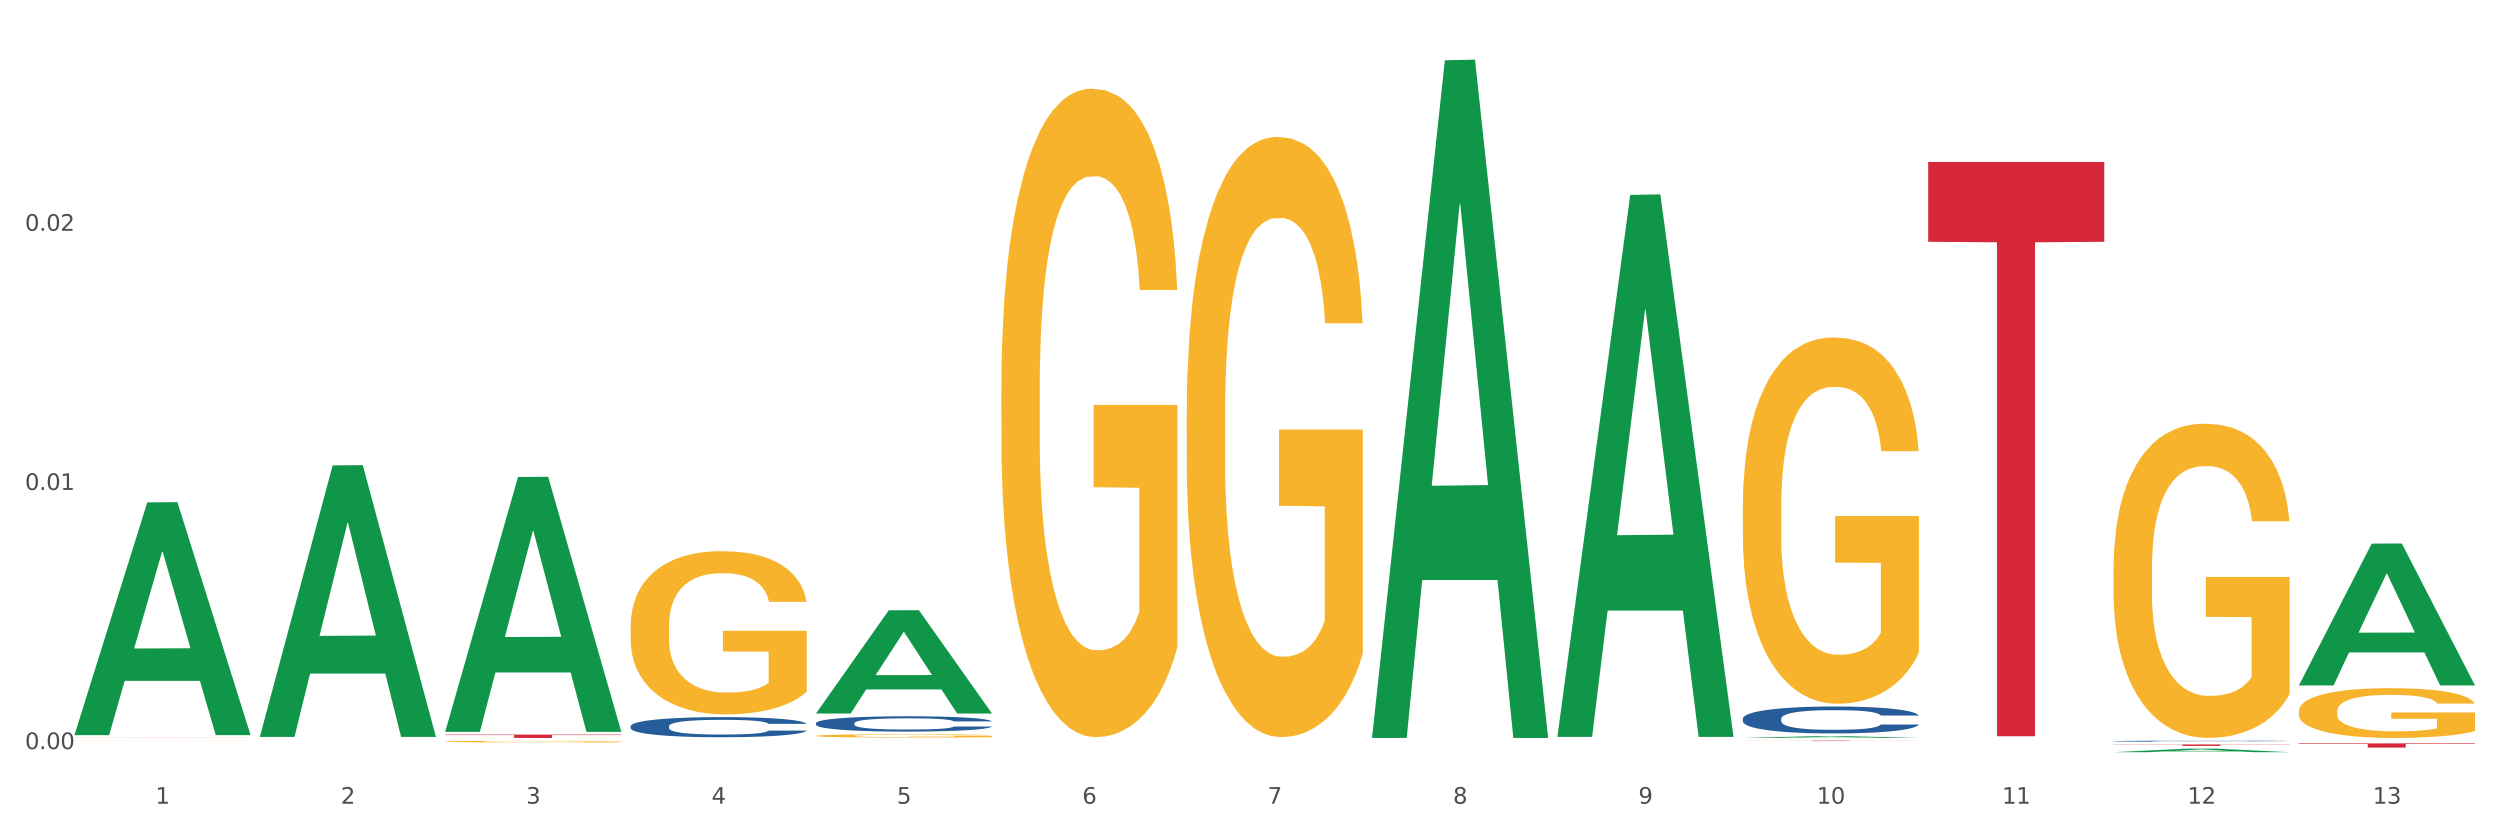 <?xml version="1.0" encoding="utf-8" standalone="no"?>
<!DOCTYPE svg PUBLIC "-//W3C//DTD SVG 1.1//EN"
  "http://www.w3.org/Graphics/SVG/1.1/DTD/svg11.dtd">
<svg xmlns:xlink="http://www.w3.org/1999/xlink" width="1080pt" height="360pt" viewBox="0 0 1080 360" xmlns="http://www.w3.org/2000/svg" version="1.1">
 <rect x="0" y="0" width="1080" height="360" fill="#333333" stroke="none"/>
 <defs>
  <style type="text/css">*{stroke-linejoin: round; stroke-linecap: butt}</style>
 </defs>
 <g id="figure_1">
  <g id="patch_1">
   <path d="M 0 360 
L 1080 360 
L 1080 0 
L 0 0 
z
" style="fill: #ffffff; stroke: #ffffff; stroke-linejoin: miter"/>
  </g>
  <g id="axes_1">
   <g id="matplotlib.axis_1">
    <g id="xtick_1">
     <g id="text_1">
      <!-- 1 -->
      <g style="fill: #4d4d4d" transform="translate(67.159 347.204) scale(0.096 -0.096)">
       <defs>
        <path id="DejaVuSans-31" d="M 794 531 
L 1825 531 
L 1825 4091 
L 703 3866 
L 703 4441 
L 1819 4666 
L 2450 4666 
L 2450 531 
L 3481 531 
L 3481 0 
L 794 0 
L 794 531 
z
" transform="scale(0.016)"/>
       </defs>
       <use xlink:href="#DejaVuSans-31"/>
      </g>
     </g>
    </g>
    <g id="xtick_2">
     <g id="text_2">
      <!-- 2 -->
      <g style="fill: #4d4d4d" transform="translate(147.238 347.204) scale(0.096 -0.096)">
       <defs>
        <path id="DejaVuSans-32" d="M 1228 531 
L 3431 531 
L 3431 0 
L 469 0 
L 469 531 
Q 828 903 1448 1529 
Q 2069 2156 2228 2338 
Q 2531 2678 2651 2914 
Q 2772 3150 2772 3378 
Q 2772 3750 2511 3984 
Q 2250 4219 1831 4219 
Q 1534 4219 1204 4116 
Q 875 4013 500 3803 
L 500 4441 
Q 881 4594 1212 4672 
Q 1544 4750 1819 4750 
Q 2544 4750 2975 4387 
Q 3406 4025 3406 3419 
Q 3406 3131 3298 2873 
Q 3191 2616 2906 2266 
Q 2828 2175 2409 1742 
Q 1991 1309 1228 531 
z
" transform="scale(0.016)"/>
       </defs>
       <use xlink:href="#DejaVuSans-32"/>
      </g>
     </g>
    </g>
    <g id="xtick_3">
     <g id="text_3">
      <!-- 3 -->
      <g style="fill: #4d4d4d" transform="translate(227.317 347.204) scale(0.096 -0.096)">
       <defs>
        <path id="DejaVuSans-33" d="M 2597 2516 
Q 3050 2419 3304 2112 
Q 3559 1806 3559 1356 
Q 3559 666 3084 287 
Q 2609 -91 1734 -91 
Q 1441 -91 1130 -33 
Q 819 25 488 141 
L 488 750 
Q 750 597 1062 519 
Q 1375 441 1716 441 
Q 2309 441 2620 675 
Q 2931 909 2931 1356 
Q 2931 1769 2642 2001 
Q 2353 2234 1838 2234 
L 1294 2234 
L 1294 2753 
L 1863 2753 
Q 2328 2753 2575 2939 
Q 2822 3125 2822 3475 
Q 2822 3834 2567 4026 
Q 2313 4219 1838 4219 
Q 1578 4219 1281 4162 
Q 984 4106 628 3988 
L 628 4550 
Q 988 4650 1302 4700 
Q 1616 4750 1894 4750 
Q 2613 4750 3031 4423 
Q 3450 4097 3450 3541 
Q 3450 3153 3228 2886 
Q 3006 2619 2597 2516 
z
" transform="scale(0.016)"/>
       </defs>
       <use xlink:href="#DejaVuSans-33"/>
      </g>
     </g>
    </g>
    <g id="xtick_4">
     <g id="text_4">
      <!-- 4 -->
      <g style="fill: #4d4d4d" transform="translate(307.396 347.204) scale(0.096 -0.096)">
       <defs>
        <path id="DejaVuSans-34" d="M 2419 4116 
L 825 1625 
L 2419 1625 
L 2419 4116 
z
M 2253 4666 
L 3047 4666 
L 3047 1625 
L 3713 1625 
L 3713 1100 
L 3047 1100 
L 3047 0 
L 2419 0 
L 2419 1100 
L 313 1100 
L 313 1709 
L 2253 4666 
z
" transform="scale(0.016)"/>
       </defs>
       <use xlink:href="#DejaVuSans-34"/>
      </g>
     </g>
    </g>
    <g id="xtick_5">
     <g id="text_5">
      <!-- 5 -->
      <g style="fill: #4d4d4d" transform="translate(387.475 347.204) scale(0.096 -0.096)">
       <defs>
        <path id="DejaVuSans-35" d="M 691 4666 
L 3169 4666 
L 3169 4134 
L 1269 4134 
L 1269 2991 
Q 1406 3038 1543 3061 
Q 1681 3084 1819 3084 
Q 2600 3084 3056 2656 
Q 3513 2228 3513 1497 
Q 3513 744 3044 326 
Q 2575 -91 1722 -91 
Q 1428 -91 1123 -41 
Q 819 9 494 109 
L 494 744 
Q 775 591 1075 516 
Q 1375 441 1709 441 
Q 2250 441 2565 725 
Q 2881 1009 2881 1497 
Q 2881 1984 2565 2268 
Q 2250 2553 1709 2553 
Q 1456 2553 1204 2497 
Q 953 2441 691 2322 
L 691 4666 
z
" transform="scale(0.016)"/>
       </defs>
       <use xlink:href="#DejaVuSans-35"/>
      </g>
     </g>
    </g>
    <g id="xtick_6">
     <g id="text_6">
      <!-- 6 -->
      <g style="fill: #4d4d4d" transform="translate(467.554 347.204) scale(0.096 -0.096)">
       <defs>
        <path id="DejaVuSans-36" d="M 2113 2584 
Q 1688 2584 1439 2293 
Q 1191 2003 1191 1497 
Q 1191 994 1439 701 
Q 1688 409 2113 409 
Q 2538 409 2786 701 
Q 3034 994 3034 1497 
Q 3034 2003 2786 2293 
Q 2538 2584 2113 2584 
z
M 3366 4563 
L 3366 3988 
Q 3128 4100 2886 4159 
Q 2644 4219 2406 4219 
Q 1781 4219 1451 3797 
Q 1122 3375 1075 2522 
Q 1259 2794 1537 2939 
Q 1816 3084 2150 3084 
Q 2853 3084 3261 2657 
Q 3669 2231 3669 1497 
Q 3669 778 3244 343 
Q 2819 -91 2113 -91 
Q 1303 -91 875 529 
Q 447 1150 447 2328 
Q 447 3434 972 4092 
Q 1497 4750 2381 4750 
Q 2619 4750 2861 4703 
Q 3103 4656 3366 4563 
z
" transform="scale(0.016)"/>
       </defs>
       <use xlink:href="#DejaVuSans-36"/>
      </g>
     </g>
    </g>
    <g id="xtick_7">
     <g id="text_7">
      <!-- 7 -->
      <g style="fill: #4d4d4d" transform="translate(547.634 347.204) scale(0.096 -0.096)">
       <defs>
        <path id="DejaVuSans-37" d="M 525 4666 
L 3525 4666 
L 3525 4397 
L 1831 0 
L 1172 0 
L 2766 4134 
L 525 4134 
L 525 4666 
z
" transform="scale(0.016)"/>
       </defs>
       <use xlink:href="#DejaVuSans-37"/>
      </g>
     </g>
    </g>
    <g id="xtick_8">
     <g id="text_8">
      <!-- 8 -->
      <g style="fill: #4d4d4d" transform="translate(627.713 347.204) scale(0.096 -0.096)">
       <defs>
        <path id="DejaVuSans-38" d="M 2034 2216 
Q 1584 2216 1326 1975 
Q 1069 1734 1069 1313 
Q 1069 891 1326 650 
Q 1584 409 2034 409 
Q 2484 409 2743 651 
Q 3003 894 3003 1313 
Q 3003 1734 2745 1975 
Q 2488 2216 2034 2216 
z
M 1403 2484 
Q 997 2584 770 2862 
Q 544 3141 544 3541 
Q 544 4100 942 4425 
Q 1341 4750 2034 4750 
Q 2731 4750 3128 4425 
Q 3525 4100 3525 3541 
Q 3525 3141 3298 2862 
Q 3072 2584 2669 2484 
Q 3125 2378 3379 2068 
Q 3634 1759 3634 1313 
Q 3634 634 3220 271 
Q 2806 -91 2034 -91 
Q 1263 -91 848 271 
Q 434 634 434 1313 
Q 434 1759 690 2068 
Q 947 2378 1403 2484 
z
M 1172 3481 
Q 1172 3119 1398 2916 
Q 1625 2713 2034 2713 
Q 2441 2713 2670 2916 
Q 2900 3119 2900 3481 
Q 2900 3844 2670 4047 
Q 2441 4250 2034 4250 
Q 1625 4250 1398 4047 
Q 1172 3844 1172 3481 
z
" transform="scale(0.016)"/>
       </defs>
       <use xlink:href="#DejaVuSans-38"/>
      </g>
     </g>
    </g>
    <g id="xtick_9">
     <g id="text_9">
      <!-- 9 -->
      <g style="fill: #4d4d4d" transform="translate(707.792 347.204) scale(0.096 -0.096)">
       <defs>
        <path id="DejaVuSans-39" d="M 703 97 
L 703 672 
Q 941 559 1184 500 
Q 1428 441 1663 441 
Q 2288 441 2617 861 
Q 2947 1281 2994 2138 
Q 2813 1869 2534 1725 
Q 2256 1581 1919 1581 
Q 1219 1581 811 2004 
Q 403 2428 403 3163 
Q 403 3881 828 4315 
Q 1253 4750 1959 4750 
Q 2769 4750 3195 4129 
Q 3622 3509 3622 2328 
Q 3622 1225 3098 567 
Q 2575 -91 1691 -91 
Q 1453 -91 1209 -44 
Q 966 3 703 97 
z
M 1959 2075 
Q 2384 2075 2632 2365 
Q 2881 2656 2881 3163 
Q 2881 3666 2632 3958 
Q 2384 4250 1959 4250 
Q 1534 4250 1286 3958 
Q 1038 3666 1038 3163 
Q 1038 2656 1286 2365 
Q 1534 2075 1959 2075 
z
" transform="scale(0.016)"/>
       </defs>
       <use xlink:href="#DejaVuSans-39"/>
      </g>
     </g>
    </g>
    <g id="xtick_10">
     <g id="text_10">
      <!-- 10 -->
      <g style="fill: #4d4d4d" transform="translate(784.817 347.204) scale(0.096 -0.096)">
       <defs>
        <path id="DejaVuSans-30" d="M 2034 4250 
Q 1547 4250 1301 3770 
Q 1056 3291 1056 2328 
Q 1056 1369 1301 889 
Q 1547 409 2034 409 
Q 2525 409 2770 889 
Q 3016 1369 3016 2328 
Q 3016 3291 2770 3770 
Q 2525 4250 2034 4250 
z
M 2034 4750 
Q 2819 4750 3233 4129 
Q 3647 3509 3647 2328 
Q 3647 1150 3233 529 
Q 2819 -91 2034 -91 
Q 1250 -91 836 529 
Q 422 1150 422 2328 
Q 422 3509 836 4129 
Q 1250 4750 2034 4750 
z
" transform="scale(0.016)"/>
       </defs>
       <use xlink:href="#DejaVuSans-31"/>
       <use xlink:href="#DejaVuSans-30" transform="translate(63.623 0)"/>
      </g>
     </g>
    </g>
    <g id="xtick_11">
     <g id="text_11">
      <!-- 11 -->
      <g style="fill: #4d4d4d" transform="translate(864.896 347.204) scale(0.096 -0.096)">
       <use xlink:href="#DejaVuSans-31"/>
       <use xlink:href="#DejaVuSans-31" transform="translate(63.623 0)"/>
      </g>
     </g>
    </g>
    <g id="xtick_12">
     <g id="text_12">
      <!-- 12 -->
      <g style="fill: #4d4d4d" transform="translate(944.975 347.204) scale(0.096 -0.096)">
       <use xlink:href="#DejaVuSans-31"/>
       <use xlink:href="#DejaVuSans-32" transform="translate(63.623 0)"/>
      </g>
     </g>
    </g>
    <g id="xtick_13">
     <g id="text_13">
      <!-- 13 -->
      <g style="fill: #4d4d4d" transform="translate(1025.054 347.204) scale(0.096 -0.096)">
       <use xlink:href="#DejaVuSans-31"/>
       <use xlink:href="#DejaVuSans-33" transform="translate(63.623 0)"/>
      </g>
     </g>
    </g>
    <g id="xtick_14"/>
    <g id="xtick_15"/>
    <g id="xtick_16"/>
    <g id="xtick_17"/>
    <g id="xtick_18"/>
    <g id="xtick_19"/>
    <g id="xtick_20"/>
    <g id="xtick_21"/>
    <g id="xtick_22"/>
    <g id="xtick_23"/>
    <g id="xtick_24"/>
    <g id="xtick_25"/>
   </g>
   <g id="matplotlib.axis_2">
    <g id="ytick_1">
     <g id="text_14">
      <!-- 0.00 -->
      <g style="fill: #4d4d4d" transform="translate(10.8 323.618) scale(0.096 -0.096)">
       <defs>
        <path id="DejaVuSans-2e" d="M 684 794 
L 1344 794 
L 1344 0 
L 684 0 
L 684 794 
z
" transform="scale(0.016)"/>
       </defs>
       <use xlink:href="#DejaVuSans-30"/>
       <use xlink:href="#DejaVuSans-2e" transform="translate(63.623 0)"/>
       <use xlink:href="#DejaVuSans-30" transform="translate(95.41 0)"/>
       <use xlink:href="#DejaVuSans-30" transform="translate(159.033 0)"/>
      </g>
     </g>
    </g>
    <g id="ytick_2">
     <g id="text_15">
      <!-- 0.01 -->
      <g style="fill: #4d4d4d" transform="translate(10.8 211.659) scale(0.096 -0.096)">
       <use xlink:href="#DejaVuSans-30"/>
       <use xlink:href="#DejaVuSans-2e" transform="translate(63.623 0)"/>
       <use xlink:href="#DejaVuSans-30" transform="translate(95.41 0)"/>
       <use xlink:href="#DejaVuSans-31" transform="translate(159.033 0)"/>
      </g>
     </g>
    </g>
    <g id="ytick_3">
     <g id="text_16">
      <!-- 0.02 -->
      <g style="fill: #4d4d4d" transform="translate(10.8 99.7) scale(0.096 -0.096)">
       <use xlink:href="#DejaVuSans-30"/>
       <use xlink:href="#DejaVuSans-2e" transform="translate(63.623 0)"/>
       <use xlink:href="#DejaVuSans-30" transform="translate(95.41 0)"/>
       <use xlink:href="#DejaVuSans-32" transform="translate(159.033 0)"/>
      </g>
     </g>
    </g>
    <g id="ytick_4"/>
    <g id="ytick_5"/>
    <g id="ytick_6"/>
   </g>
   <g id="PolyCollection_1">
    <path d="M 32.175 317.377 
L 32.253 317.282 
L 63.625 217.023 
L 76.644 216.928 
L 108.25 317.566 
L 93.192 317.566 
L 86.369 294.131 
L 53.978 294.131 
L 53.743 294.509 
L 47.155 317.566 
L 32.175 317.566 
L 32.175 317.377 
L 58.056 280.146 
L 82.291 280.051 
L 70.291 238.379 
L 70.134 238.19 
L 69.977 238.473 
L 57.978 280.051 
L 58.056 280.146 
L 32.175 317.377 
z
" clip-path="url(#p5fc6c1847c)" style="fill: #109648"/>
    <path d="M 832.967 69.968 
L 909.042 69.968 
L 909.042 104.448 
L 879.116 104.681 
L 879.116 318.08 
L 862.712 318.08 
L 862.712 104.681 
L 832.967 104.448 
L 832.967 70.201 
L 832.967 69.968 
z
" clip-path="url(#p5fc6c1847c)" style="fill: #d62839"/>
    <path d="M 752.887 319.971 
L 828.963 319.971 
L 828.963 319.995 
L 799.037 319.996 
L 799.037 320.149 
L 782.632 320.149 
L 782.632 319.996 
L 752.887 319.995 
L 752.887 319.971 
L 752.887 319.971 
z
" clip-path="url(#p5fc6c1847c)" style="fill: #d62839"/>
    <path d="M 192.333 320.373 
L 192.423 320.372 
L 192.423 320.348 
L 192.603 320.328 
L 193.501 320.279 
L 194.848 320.238 
L 195.836 320.216 
L 196.824 320.198 
L 197.992 320.181 
L 199.429 320.162 
L 202.034 320.135 
L 203.65 320.121 
L 205.626 320.107 
L 209.219 320.086 
L 211.824 320.074 
L 214.518 320.064 
L 218.919 320.052 
L 221.793 320.047 
L 224.847 320.043 
L 228.53 320.04 
L 231.314 320.04 
L 237.422 320.042 
L 242.631 320.048 
L 245.146 320.052 
L 248.379 320.06 
L 250.086 320.065 
L 252.87 320.076 
L 255.744 320.09 
L 257.72 320.102 
L 260.684 320.124 
L 262.93 320.146 
L 264.995 320.174 
L 266.073 320.193 
L 266.882 320.211 
L 267.6 320.231 
L 268.319 320.264 
L 252.152 320.264 
L 251.523 320.24 
L 250.535 320.219 
L 249.098 320.198 
L 247.84 320.185 
L 245.685 320.168 
L 243.709 320.158 
L 241.643 320.15 
L 239.128 320.143 
L 237.152 320.14 
L 234.368 320.137 
L 228.889 320.138 
L 225.206 320.143 
L 222.692 320.15 
L 221.075 320.156 
L 219.638 320.162 
L 218.021 320.171 
L 216.135 320.185 
L 214.788 320.198 
L 213.44 320.213 
L 212.363 320.229 
L 211.375 320.248 
L 210.566 320.267 
L 209.937 320.288 
L 209.399 320.313 
L 208.949 320.354 
L 208.949 320.445 
L 209.129 320.465 
L 209.578 320.492 
L 210.117 320.512 
L 211.015 320.537 
L 211.824 320.553 
L 213.351 320.577 
L 215.057 320.597 
L 216.404 320.609 
L 217.752 320.62 
L 220.087 320.634 
L 222.692 320.646 
L 224.937 320.653 
L 227.991 320.66 
L 230.057 320.662 
L 231.853 320.664 
L 236.254 320.664 
L 239.398 320.662 
L 242.9 320.657 
L 245.595 320.651 
L 247.84 320.644 
L 250.355 320.632 
L 251.972 320.621 
L 251.972 320.483 
L 232.212 320.483 
L 232.212 320.391 
L 268.408 320.391 
L 268.408 320.66 
L 266.882 320.674 
L 265.175 320.686 
L 263.379 320.697 
L 260.684 320.711 
L 257.451 320.724 
L 254.577 320.733 
L 251.523 320.741 
L 247.93 320.749 
L 243.26 320.755 
L 240.386 320.758 
L 236.793 320.76 
L 232.571 320.76 
L 228.889 320.759 
L 225.296 320.756 
L 221.524 320.75 
L 217.841 320.741 
L 215.057 320.733 
L 212.273 320.722 
L 209.309 320.708 
L 206.974 320.695 
L 205.177 320.683 
L 203.201 320.668 
L 201.046 320.649 
L 199.429 320.631 
L 197.992 320.612 
L 196.465 320.589 
L 195.387 320.568 
L 194.309 320.543 
L 193.681 320.523 
L 192.962 320.494 
L 192.423 320.452 
L 192.333 320.373 
z
" clip-path="url(#p5fc6c1847c)" style="fill: #f7b32b"/>
    <path d="M 32.175 318.743 
L 108.25 318.743 
L 108.25 318.75 
L 78.325 318.75 
L 78.325 318.794 
L 61.92 318.794 
L 61.92 318.75 
L 32.175 318.75 
L 32.175 318.743 
L 32.175 318.743 
z
" clip-path="url(#p5fc6c1847c)" style="fill: #d62839"/>
    <path d="M 272.412 313.7 
L 272.502 313.692 
L 272.502 313.47 
L 272.772 313.168 
L 273.761 312.613 
L 275.02 312.192 
L 277.178 311.7 
L 278.347 311.493 
L 279.876 311.263 
L 283.023 310.89 
L 286.62 310.572 
L 289.138 310.398 
L 291.027 310.286 
L 295.253 310.088 
L 297.681 310.001 
L 300.199 309.929 
L 302.357 309.882 
L 305.954 309.826 
L 308.831 309.802 
L 312.159 309.794 
L 314.946 309.802 
L 318.633 309.834 
L 324.028 309.929 
L 326.097 309.985 
L 328.884 310.08 
L 331.762 310.207 
L 334.1 310.334 
L 336.798 310.517 
L 339.585 310.755 
L 342.283 311.057 
L 344.171 311.334 
L 345.7 311.628 
L 347.049 311.985 
L 348.038 312.374 
L 348.488 312.7 
L 332.032 312.7 
L 331.582 312.406 
L 330.683 312.089 
L 329.784 311.874 
L 328.794 311.7 
L 327.266 311.501 
L 325.917 311.374 
L 323.669 311.223 
L 321.601 311.128 
L 319.892 311.072 
L 317.824 311.025 
L 313.418 310.977 
L 310.27 310.977 
L 308.292 310.993 
L 305.864 311.033 
L 303.796 311.088 
L 301.368 311.184 
L 299.479 311.287 
L 297.591 311.422 
L 296.512 311.517 
L 294.893 311.692 
L 293.814 311.835 
L 292.375 312.081 
L 291.566 312.255 
L 290.127 312.708 
L 289.498 313.041 
L 289.228 313.272 
L 289.048 313.526 
L 289.048 314.764 
L 289.588 315.32 
L 290.037 315.558 
L 290.757 315.828 
L 292.106 316.177 
L 294.084 316.519 
L 296.152 316.765 
L 297.861 316.916 
L 299.479 317.027 
L 301.098 317.114 
L 303.076 317.193 
L 304.695 317.241 
L 307.123 317.289 
L 310 317.313 
L 312.249 317.313 
L 316.835 317.273 
L 318.903 317.233 
L 320.881 317.178 
L 323.039 317.09 
L 324.748 316.995 
L 325.737 316.924 
L 327.356 316.773 
L 328.615 316.614 
L 329.694 316.431 
L 330.413 316.273 
L 331.222 316.034 
L 331.852 315.764 
L 332.032 315.622 
L 348.488 315.622 
L 348.128 315.907 
L 347.498 316.185 
L 346.24 316.558 
L 345.25 316.773 
L 343.722 317.035 
L 342.103 317.257 
L 339.855 317.503 
L 337.787 317.686 
L 335.629 317.844 
L 333.291 317.987 
L 329.064 318.186 
L 327.535 318.241 
L 324.298 318.337 
L 321.78 318.392 
L 318.094 318.448 
L 314.317 318.48 
L 310.36 318.488 
L 306.853 318.472 
L 302.986 318.424 
L 300.558 318.376 
L 297.861 318.305 
L 294.713 318.194 
L 291.746 318.059 
L 288.958 317.9 
L 286.351 317.717 
L 283.923 317.511 
L 280.775 317.17 
L 278.437 316.836 
L 276.729 316.527 
L 275.56 316.265 
L 274.391 315.931 
L 273.761 315.701 
L 272.772 315.145 
L 272.412 314.629 
L 272.412 313.7 
z
" clip-path="url(#p5fc6c1847c)" style="fill: #255c99"/>
    <path d="M 352.492 312.401 
L 352.582 312.395 
L 352.582 312.226 
L 352.851 311.997 
L 353.84 311.574 
L 355.099 311.254 
L 357.258 310.88 
L 358.427 310.723 
L 359.955 310.548 
L 363.103 310.264 
L 366.699 310.022 
L 369.217 309.889 
L 371.106 309.805 
L 375.332 309.654 
L 377.76 309.587 
L 380.278 309.533 
L 382.436 309.497 
L 386.033 309.455 
L 388.911 309.436 
L 392.238 309.43 
L 395.025 309.436 
L 398.712 309.461 
L 404.108 309.533 
L 406.176 309.575 
L 408.963 309.648 
L 411.841 309.744 
L 414.179 309.841 
L 416.877 309.98 
L 419.664 310.161 
L 422.362 310.391 
L 424.25 310.602 
L 425.779 310.825 
L 427.128 311.097 
L 428.117 311.393 
L 428.567 311.64 
L 412.111 311.64 
L 411.661 311.417 
L 410.762 311.175 
L 409.863 311.012 
L 408.874 310.88 
L 407.345 310.729 
L 405.996 310.632 
L 403.748 310.517 
L 401.68 310.445 
L 399.971 310.403 
L 397.903 310.366 
L 393.497 310.33 
L 390.349 310.33 
L 388.371 310.342 
L 385.943 310.372 
L 383.875 310.415 
L 381.447 310.487 
L 379.559 310.566 
L 377.67 310.668 
L 376.591 310.741 
L 374.972 310.874 
L 373.893 310.982 
L 372.455 311.169 
L 371.645 311.302 
L 370.207 311.646 
L 369.577 311.9 
L 369.307 312.075 
L 369.127 312.268 
L 369.127 313.21 
L 369.667 313.633 
L 370.117 313.814 
L 370.836 314.019 
L 372.185 314.285 
L 374.163 314.545 
L 376.231 314.732 
L 377.94 314.847 
L 379.559 314.931 
L 381.177 314.998 
L 383.155 315.058 
L 384.774 315.094 
L 387.202 315.131 
L 390.08 315.149 
L 392.328 315.149 
L 396.914 315.118 
L 398.982 315.088 
L 400.96 315.046 
L 403.118 314.98 
L 404.827 314.907 
L 405.816 314.853 
L 407.435 314.738 
L 408.694 314.617 
L 409.773 314.478 
L 410.492 314.358 
L 411.302 314.176 
L 411.931 313.971 
L 412.111 313.862 
L 428.567 313.862 
L 428.207 314.08 
L 427.578 314.291 
L 426.319 314.575 
L 425.33 314.738 
L 423.801 314.937 
L 422.182 315.106 
L 419.934 315.294 
L 417.866 315.432 
L 415.708 315.553 
L 413.37 315.662 
L 409.143 315.813 
L 407.615 315.855 
L 404.377 315.928 
L 401.86 315.97 
L 398.173 316.012 
L 394.396 316.036 
L 390.439 316.042 
L 386.932 316.03 
L 383.066 315.994 
L 380.638 315.958 
L 377.94 315.903 
L 374.793 315.819 
L 371.825 315.716 
L 369.038 315.595 
L 366.43 315.457 
L 364.002 315.3 
L 360.854 315.04 
L 358.516 314.786 
L 356.808 314.551 
L 355.639 314.352 
L 354.47 314.098 
L 353.84 313.923 
L 352.851 313.5 
L 352.492 313.108 
L 352.492 312.401 
z
" clip-path="url(#p5fc6c1847c)" style="fill: #255c99"/>
    <path d="M 752.887 310.437 
L 752.977 310.426 
L 752.977 310.128 
L 753.247 309.725 
L 754.236 308.981 
L 755.495 308.418 
L 757.653 307.759 
L 758.822 307.483 
L 760.351 307.175 
L 763.498 306.675 
L 767.095 306.25 
L 769.613 306.017 
L 771.501 305.868 
L 775.728 305.602 
L 778.156 305.486 
L 780.674 305.39 
L 782.832 305.326 
L 786.429 305.252 
L 789.306 305.22 
L 792.633 305.209 
L 795.421 305.22 
L 799.108 305.262 
L 804.503 305.39 
L 806.572 305.464 
L 809.359 305.592 
L 812.237 305.762 
L 814.575 305.932 
L 817.273 306.176 
L 820.06 306.495 
L 822.758 306.899 
L 824.646 307.27 
L 826.175 307.664 
L 827.524 308.142 
L 828.513 308.662 
L 828.963 309.098 
L 812.507 309.098 
L 812.057 308.705 
L 811.158 308.28 
L 810.258 307.993 
L 809.269 307.759 
L 807.741 307.494 
L 806.392 307.324 
L 804.144 307.122 
L 802.075 306.994 
L 800.367 306.92 
L 798.299 306.856 
L 793.892 306.792 
L 790.745 306.792 
L 788.767 306.814 
L 786.339 306.867 
L 784.271 306.941 
L 781.843 307.069 
L 779.954 307.207 
L 778.066 307.387 
L 776.987 307.515 
L 775.368 307.749 
L 774.289 307.94 
L 772.85 308.269 
L 772.041 308.503 
L 770.602 309.109 
L 769.973 309.555 
L 769.703 309.863 
L 769.523 310.203 
L 769.523 311.86 
L 770.063 312.604 
L 770.512 312.923 
L 771.232 313.284 
L 772.581 313.751 
L 774.559 314.208 
L 776.627 314.538 
L 778.336 314.74 
L 779.954 314.888 
L 781.573 315.005 
L 783.551 315.111 
L 785.17 315.175 
L 787.598 315.239 
L 790.475 315.271 
L 792.723 315.271 
L 797.31 315.218 
L 799.378 315.165 
L 801.356 315.09 
L 803.514 314.973 
L 805.223 314.846 
L 806.212 314.75 
L 807.831 314.548 
L 809.089 314.336 
L 810.169 314.091 
L 810.888 313.879 
L 811.697 313.56 
L 812.327 313.199 
L 812.507 313.008 
L 828.963 313.008 
L 828.603 313.39 
L 827.973 313.762 
L 826.714 314.261 
L 825.725 314.548 
L 824.197 314.899 
L 822.578 315.196 
L 820.33 315.526 
L 818.262 315.77 
L 816.104 315.983 
L 813.765 316.174 
L 809.539 316.439 
L 808.01 316.514 
L 804.773 316.641 
L 802.255 316.716 
L 798.568 316.79 
L 794.792 316.833 
L 790.835 316.843 
L 787.328 316.822 
L 783.461 316.758 
L 781.033 316.694 
L 778.336 316.599 
L 775.188 316.45 
L 772.221 316.269 
L 769.433 316.057 
L 766.825 315.813 
L 764.398 315.536 
L 761.25 315.08 
L 758.912 314.633 
L 757.204 314.219 
L 756.035 313.868 
L 754.866 313.422 
L 754.236 313.114 
L 753.247 312.37 
L 752.887 311.68 
L 752.887 310.437 
z
" clip-path="url(#p5fc6c1847c)" style="fill: #255c99"/>
    <path d="M 913.046 321.596 
L 989.121 321.596 
L 989.121 321.686 
L 959.196 321.687 
L 959.196 322.245 
L 942.791 322.245 
L 942.791 321.687 
L 913.046 321.686 
L 913.046 321.596 
L 913.046 321.596 
z
" clip-path="url(#p5fc6c1847c)" style="fill: #d62839"/>
    <path d="M 913.046 320.172 
L 913.136 320.172 
L 913.136 320.16 
L 913.405 320.145 
L 914.395 320.116 
L 915.653 320.094 
L 917.812 320.069 
L 918.981 320.058 
L 920.509 320.046 
L 923.657 320.027 
L 927.254 320.011 
L 929.771 320.002 
L 931.66 319.996 
L 935.886 319.986 
L 938.314 319.981 
L 940.832 319.978 
L 942.99 319.975 
L 946.587 319.972 
L 949.465 319.971 
L 952.792 319.971 
L 955.579 319.971 
L 959.266 319.973 
L 964.662 319.978 
L 966.73 319.98 
L 969.518 319.985 
L 972.395 319.992 
L 974.733 319.998 
L 977.431 320.008 
L 980.218 320.02 
L 982.916 320.036 
L 984.805 320.05 
L 986.333 320.065 
L 987.682 320.084 
L 988.671 320.104 
L 989.121 320.12 
L 972.665 320.12 
L 972.215 320.105 
L 971.316 320.089 
L 970.417 320.078 
L 969.428 320.069 
L 967.899 320.059 
L 966.55 320.052 
L 964.302 320.044 
L 962.234 320.039 
L 960.525 320.037 
L 958.457 320.034 
L 954.051 320.032 
L 950.903 320.032 
L 948.925 320.032 
L 946.497 320.034 
L 944.429 320.037 
L 942.001 320.042 
L 940.113 320.048 
L 938.224 320.055 
L 937.145 320.059 
L 935.527 320.068 
L 934.447 320.076 
L 933.009 320.089 
L 932.199 320.098 
L 930.761 320.121 
L 930.131 320.138 
L 929.861 320.15 
L 929.681 320.163 
L 929.681 320.227 
L 930.221 320.256 
L 930.671 320.268 
L 931.39 320.282 
L 932.739 320.3 
L 934.717 320.317 
L 936.785 320.33 
L 938.494 320.338 
L 940.113 320.344 
L 941.731 320.348 
L 943.71 320.352 
L 945.328 320.355 
L 947.756 320.357 
L 950.634 320.358 
L 952.882 320.358 
L 957.468 320.356 
L 959.536 320.354 
L 961.514 320.351 
L 963.673 320.347 
L 965.381 320.342 
L 966.37 320.338 
L 967.989 320.33 
L 969.248 320.322 
L 970.327 320.313 
L 971.046 320.305 
L 971.856 320.292 
L 972.485 320.278 
L 972.665 320.271 
L 989.121 320.271 
L 988.761 320.286 
L 988.132 320.3 
L 986.873 320.319 
L 985.884 320.33 
L 984.355 320.344 
L 982.736 320.355 
L 980.488 320.368 
L 978.42 320.378 
L 976.262 320.386 
L 973.924 320.393 
L 969.697 320.403 
L 968.169 320.406 
L 964.931 320.411 
L 962.414 320.414 
L 958.727 320.417 
L 954.95 320.419 
L 950.993 320.419 
L 947.486 320.418 
L 943.62 320.416 
L 941.192 320.413 
L 938.494 320.41 
L 935.347 320.404 
L 932.379 320.397 
L 929.592 320.389 
L 926.984 320.379 
L 924.556 320.369 
L 921.409 320.351 
L 919.071 320.334 
L 917.362 320.318 
L 916.193 320.304 
L 915.024 320.287 
L 914.395 320.275 
L 913.405 320.247 
L 913.046 320.22 
L 913.046 320.172 
z
" clip-path="url(#p5fc6c1847c)" style="fill: #255c99"/>
    <path d="M 993.125 307.229 
L 993.215 307.21 
L 993.215 306.503 
L 993.394 305.894 
L 994.292 304.421 
L 995.64 303.204 
L 996.628 302.556 
L 997.616 302.026 
L 998.783 301.496 
L 1000.22 300.946 
L 1002.825 300.141 
L 1004.442 299.729 
L 1006.418 299.297 
L 1010.01 298.669 
L 1012.615 298.315 
L 1015.31 298.021 
L 1019.711 297.667 
L 1022.585 297.51 
L 1025.639 297.392 
L 1029.321 297.314 
L 1032.105 297.294 
L 1038.213 297.353 
L 1043.422 297.53 
L 1045.937 297.667 
L 1049.171 297.903 
L 1050.877 298.06 
L 1053.662 298.374 
L 1056.536 298.786 
L 1058.512 299.14 
L 1061.476 299.807 
L 1063.721 300.475 
L 1065.787 301.3 
L 1066.865 301.869 
L 1067.673 302.399 
L 1068.392 303.008 
L 1069.11 303.97 
L 1052.943 303.97 
L 1052.314 303.283 
L 1051.326 302.635 
L 1049.889 302.006 
L 1048.632 301.614 
L 1046.476 301.123 
L 1044.5 300.809 
L 1042.434 300.573 
L 1039.92 300.377 
L 1037.944 300.279 
L 1035.159 300.2 
L 1029.68 300.22 
L 1025.998 300.377 
L 1023.483 300.573 
L 1021.866 300.75 
L 1020.429 300.946 
L 1018.813 301.221 
L 1016.926 301.633 
L 1015.579 302.006 
L 1014.232 302.478 
L 1013.154 302.949 
L 1012.166 303.499 
L 1011.358 304.088 
L 1010.729 304.696 
L 1010.19 305.442 
L 1009.741 306.679 
L 1009.741 309.369 
L 1009.921 309.978 
L 1010.37 310.783 
L 1010.909 311.392 
L 1011.807 312.118 
L 1012.615 312.609 
L 1014.142 313.316 
L 1015.849 313.905 
L 1017.196 314.278 
L 1018.543 314.592 
L 1020.878 315.024 
L 1023.483 315.377 
L 1025.728 315.593 
L 1028.782 315.79 
L 1030.848 315.868 
L 1032.644 315.908 
L 1037.045 315.908 
L 1040.189 315.849 
L 1043.692 315.711 
L 1046.386 315.534 
L 1048.632 315.318 
L 1051.147 314.965 
L 1052.763 314.631 
L 1052.763 310.528 
L 1033.004 310.508 
L 1033.004 307.779 
L 1069.2 307.779 
L 1069.2 315.79 
L 1067.673 316.202 
L 1065.967 316.575 
L 1064.17 316.909 
L 1061.476 317.321 
L 1058.242 317.714 
L 1055.368 317.989 
L 1052.314 318.224 
L 1048.722 318.44 
L 1044.051 318.637 
L 1041.177 318.715 
L 1037.584 318.774 
L 1033.363 318.794 
L 1029.68 318.754 
L 1026.088 318.656 
L 1022.315 318.48 
L 1018.633 318.224 
L 1015.849 317.969 
L 1013.064 317.655 
L 1010.1 317.243 
L 1007.765 316.85 
L 1005.969 316.497 
L 1003.993 316.045 
L 1001.837 315.456 
L 1000.22 314.926 
L 998.783 314.376 
L 997.256 313.669 
L 996.179 313.061 
L 995.101 312.295 
L 994.472 311.725 
L 993.754 310.842 
L 993.215 309.605 
L 993.125 307.229 
z
" clip-path="url(#p5fc6c1847c)" style="fill: #f7b32b"/>
    <path d="M 913.046 245.765 
L 913.135 245.641 
L 913.135 241.177 
L 913.315 237.333 
L 914.213 228.034 
L 915.561 220.347 
L 916.549 216.255 
L 917.537 212.908 
L 918.704 209.56 
L 920.141 206.088 
L 922.746 201.005 
L 924.363 198.401 
L 926.339 195.673 
L 929.931 191.706 
L 932.536 189.474 
L 935.231 187.614 
L 939.632 185.382 
L 942.506 184.39 
L 945.559 183.646 
L 949.242 183.15 
L 952.026 183.026 
L 958.134 183.398 
L 963.343 184.514 
L 965.858 185.382 
L 969.092 186.87 
L 970.798 187.862 
L 973.582 189.846 
L 976.457 192.449 
L 978.433 194.681 
L 981.397 198.897 
L 983.642 203.112 
L 985.708 208.32 
L 986.786 211.916 
L 987.594 215.263 
L 988.312 219.107 
L 989.031 225.182 
L 972.864 225.182 
L 972.235 220.843 
L 971.247 216.751 
L 969.81 212.784 
L 968.553 210.304 
L 966.397 207.204 
L 964.421 205.22 
L 962.355 203.732 
L 959.84 202.493 
L 957.864 201.873 
L 955.08 201.377 
L 949.601 201.501 
L 945.919 202.493 
L 943.404 203.732 
L 941.787 204.848 
L 940.35 206.088 
L 938.733 207.824 
L 936.847 210.428 
L 935.5 212.784 
L 934.153 215.759 
L 933.075 218.735 
L 932.087 222.207 
L 931.279 225.926 
L 930.65 229.77 
L 930.111 234.482 
L 929.662 242.293 
L 929.662 259.279 
L 929.841 263.123 
L 930.291 268.206 
L 930.829 272.05 
L 931.728 276.638 
L 932.536 279.737 
L 934.063 284.201 
L 935.769 287.921 
L 937.117 290.276 
L 938.464 292.26 
L 940.799 294.988 
L 943.404 297.22 
L 945.649 298.584 
L 948.703 299.824 
L 950.769 300.319 
L 952.565 300.567 
L 956.966 300.567 
L 960.11 300.195 
L 963.613 299.328 
L 966.307 298.212 
L 968.553 296.848 
L 971.068 294.616 
L 972.684 292.508 
L 972.684 266.595 
L 952.925 266.471 
L 952.925 249.236 
L 989.121 249.236 
L 989.121 299.824 
L 987.594 302.427 
L 985.887 304.783 
L 984.091 306.891 
L 981.397 309.495 
L 978.163 311.974 
L 975.289 313.71 
L 972.235 315.198 
L 968.643 316.562 
L 963.972 317.802 
L 961.098 318.298 
L 957.505 318.67 
L 953.284 318.794 
L 949.601 318.546 
L 946.009 317.926 
L 942.236 316.81 
L 938.554 315.198 
L 935.769 313.586 
L 932.985 311.602 
L 930.021 308.999 
L 927.686 306.519 
L 925.89 304.287 
L 923.914 301.435 
L 921.758 297.716 
L 920.141 294.368 
L 918.704 290.896 
L 917.177 286.433 
L 916.099 282.589 
L 915.022 277.754 
L 914.393 274.158 
L 913.674 268.578 
L 913.135 260.767 
L 913.046 245.765 
z
" clip-path="url(#p5fc6c1847c)" style="fill: #f7b32b"/>
    <path d="M 752.887 218.902 
L 752.977 218.758 
L 752.977 213.555 
L 753.157 209.074 
L 754.055 198.234 
L 755.402 189.273 
L 756.39 184.503 
L 757.378 180.601 
L 758.546 176.699 
L 759.983 172.652 
L 762.588 166.726 
L 764.204 163.691 
L 766.18 160.511 
L 769.773 155.886 
L 772.378 153.284 
L 775.072 151.116 
L 779.473 148.515 
L 782.347 147.358 
L 785.401 146.491 
L 789.084 145.913 
L 791.868 145.768 
L 797.976 146.202 
L 803.185 147.503 
L 805.7 148.515 
L 808.933 150.249 
L 810.64 151.405 
L 813.424 153.718 
L 816.298 156.753 
L 818.274 159.355 
L 821.238 164.269 
L 823.484 169.183 
L 825.549 175.253 
L 826.627 179.445 
L 827.436 183.347 
L 828.154 187.828 
L 828.873 194.91 
L 812.706 194.91 
L 812.077 189.851 
L 811.089 185.082 
L 809.652 180.456 
L 808.394 177.566 
L 806.239 173.952 
L 804.263 171.64 
L 802.197 169.906 
L 799.682 168.46 
L 797.706 167.738 
L 794.922 167.159 
L 789.443 167.304 
L 785.76 168.46 
L 783.246 169.906 
L 781.629 171.206 
L 780.192 172.652 
L 778.575 174.675 
L 776.689 177.71 
L 775.342 180.456 
L 773.994 183.925 
L 772.917 187.394 
L 771.929 191.441 
L 771.12 195.777 
L 770.492 200.258 
L 769.953 205.75 
L 769.504 214.855 
L 769.504 234.656 
L 769.683 239.137 
L 770.132 245.063 
L 770.671 249.543 
L 771.569 254.891 
L 772.378 258.504 
L 773.905 263.708 
L 775.611 268.044 
L 776.958 270.79 
L 778.306 273.102 
L 780.641 276.282 
L 783.246 278.884 
L 785.491 280.474 
L 788.545 281.919 
L 790.611 282.497 
L 792.407 282.786 
L 796.808 282.786 
L 799.952 282.352 
L 803.454 281.341 
L 806.149 280.04 
L 808.394 278.45 
L 810.909 275.848 
L 812.526 273.391 
L 812.526 243.184 
L 792.766 243.039 
L 792.766 222.949 
L 828.963 222.949 
L 828.963 281.919 
L 827.436 284.954 
L 825.729 287.7 
L 823.933 290.157 
L 821.238 293.192 
L 818.005 296.083 
L 815.131 298.107 
L 812.077 299.841 
L 808.484 301.431 
L 803.814 302.876 
L 800.94 303.454 
L 797.347 303.888 
L 793.125 304.032 
L 789.443 303.743 
L 785.85 303.021 
L 782.078 301.72 
L 778.395 299.841 
L 775.611 297.962 
L 772.827 295.65 
L 769.863 292.614 
L 767.528 289.724 
L 765.731 287.122 
L 763.755 283.798 
L 761.6 279.462 
L 759.983 275.559 
L 758.546 271.512 
L 757.019 266.309 
L 755.941 261.829 
L 754.863 256.192 
L 754.235 252 
L 753.516 245.496 
L 752.977 236.391 
L 752.887 218.902 
z
" clip-path="url(#p5fc6c1847c)" style="fill: #f7b32b"/>
    <path d="M 512.65 178.953 
L 512.74 178.716 
L 512.74 170.191 
L 512.919 162.851 
L 513.818 145.09 
L 515.165 130.409 
L 516.153 122.594 
L 517.141 116.201 
L 518.308 109.807 
L 519.745 103.177 
L 522.35 93.468 
L 523.967 88.495 
L 525.943 83.285 
L 529.536 75.708 
L 532.14 71.445 
L 534.835 67.893 
L 539.236 63.631 
L 542.11 61.737 
L 545.164 60.316 
L 548.846 59.369 
L 551.631 59.132 
L 557.738 59.842 
L 562.948 61.973 
L 565.462 63.631 
L 568.696 66.473 
L 570.402 68.367 
L 573.187 72.156 
L 576.061 77.129 
L 578.037 81.391 
L 581.001 89.442 
L 583.246 97.494 
L 585.312 107.439 
L 586.39 114.306 
L 587.198 120.7 
L 587.917 128.041 
L 588.635 139.644 
L 572.468 139.644 
L 571.839 131.356 
L 570.851 123.542 
L 569.414 115.964 
L 568.157 111.228 
L 566.001 105.308 
L 564.025 101.519 
L 561.96 98.678 
L 559.445 96.31 
L 557.469 95.125 
L 554.684 94.178 
L 549.206 94.415 
L 545.523 96.31 
L 543.008 98.678 
L 541.391 100.809 
L 539.954 103.177 
L 538.338 106.492 
L 536.451 111.465 
L 535.104 115.964 
L 533.757 121.647 
L 532.679 127.33 
L 531.691 133.961 
L 530.883 141.065 
L 530.254 148.406 
L 529.715 157.404 
L 529.266 172.323 
L 529.266 204.764 
L 529.446 212.105 
L 529.895 221.814 
L 530.434 229.155 
L 531.332 237.916 
L 532.14 243.836 
L 533.667 252.361 
L 535.374 259.465 
L 536.721 263.965 
L 538.068 267.753 
L 540.403 272.963 
L 543.008 277.225 
L 545.254 279.83 
L 548.307 282.198 
L 550.373 283.145 
L 552.169 283.619 
L 556.571 283.619 
L 559.714 282.909 
L 563.217 281.251 
L 565.912 279.12 
L 568.157 276.515 
L 570.672 272.253 
L 572.289 268.227 
L 572.289 218.736 
L 552.529 218.499 
L 552.529 185.583 
L 588.725 185.583 
L 588.725 282.198 
L 587.198 287.171 
L 585.492 291.67 
L 583.695 295.696 
L 581.001 300.669 
L 577.767 305.405 
L 574.893 308.72 
L 571.839 311.561 
L 568.247 314.166 
L 563.576 316.534 
L 560.702 317.482 
L 557.109 318.192 
L 552.888 318.429 
L 549.206 317.955 
L 545.613 316.771 
L 541.841 314.64 
L 538.158 311.561 
L 535.374 308.483 
L 532.589 304.694 
L 529.625 299.721 
L 527.29 294.985 
L 525.494 290.723 
L 523.518 285.277 
L 521.362 278.173 
L 519.745 271.779 
L 518.308 265.149 
L 516.781 256.624 
L 515.704 249.283 
L 514.626 240.048 
L 513.997 233.18 
L 513.279 222.524 
L 512.74 207.606 
L 512.65 178.953 
z
" clip-path="url(#p5fc6c1847c)" style="fill: #f7b32b"/>
    <path d="M 432.571 167.75 
L 432.661 167.494 
L 432.661 158.284 
L 432.84 150.352 
L 433.738 131.163 
L 435.086 115.301 
L 436.074 106.858 
L 437.062 99.95 
L 438.229 93.042 
L 439.666 85.878 
L 442.271 75.388 
L 443.888 70.015 
L 445.864 64.386 
L 449.456 56.199 
L 452.061 51.594 
L 454.756 47.756 
L 459.157 43.151 
L 462.031 41.104 
L 465.085 39.569 
L 468.767 38.545 
L 471.551 38.289 
L 477.659 39.057 
L 482.868 41.36 
L 485.383 43.151 
L 488.617 46.221 
L 490.323 48.268 
L 493.108 52.361 
L 495.982 57.734 
L 497.958 62.339 
L 500.922 71.038 
L 503.167 79.737 
L 505.233 90.483 
L 506.311 97.903 
L 507.119 104.811 
L 507.838 112.742 
L 508.556 125.279 
L 492.389 125.279 
L 491.76 116.324 
L 490.772 107.881 
L 489.335 99.694 
L 488.078 94.577 
L 485.922 88.18 
L 483.946 84.087 
L 481.88 81.017 
L 479.366 78.458 
L 477.39 77.179 
L 474.605 76.155 
L 469.126 76.411 
L 465.444 78.458 
L 462.929 81.017 
L 461.312 83.319 
L 459.875 85.878 
L 458.258 89.46 
L 456.372 94.833 
L 455.025 99.694 
L 453.678 105.834 
L 452.6 111.975 
L 451.612 119.138 
L 450.804 126.814 
L 450.175 134.745 
L 449.636 144.468 
L 449.187 160.586 
L 449.187 195.638 
L 449.367 203.569 
L 449.816 214.059 
L 450.355 221.991 
L 451.253 231.457 
L 452.061 237.853 
L 453.588 247.064 
L 455.295 254.739 
L 456.642 259.601 
L 457.989 263.694 
L 460.324 269.323 
L 462.929 273.928 
L 465.174 276.743 
L 468.228 279.301 
L 470.294 280.325 
L 472.09 280.836 
L 476.491 280.836 
L 479.635 280.069 
L 483.138 278.278 
L 485.832 275.975 
L 488.078 273.161 
L 490.593 268.555 
L 492.209 264.206 
L 492.209 210.733 
L 472.45 210.477 
L 472.45 174.914 
L 508.646 174.914 
L 508.646 279.301 
L 507.119 284.674 
L 505.413 289.535 
L 503.616 293.885 
L 500.922 299.258 
L 497.688 304.375 
L 494.814 307.956 
L 491.76 311.027 
L 488.168 313.841 
L 483.497 316.4 
L 480.623 317.423 
L 477.03 318.191 
L 472.809 318.446 
L 469.126 317.935 
L 465.534 316.655 
L 461.761 314.353 
L 458.079 311.027 
L 455.295 307.701 
L 452.51 303.607 
L 449.546 298.234 
L 447.211 293.117 
L 445.415 288.512 
L 443.439 282.627 
L 441.283 274.952 
L 439.666 268.044 
L 438.229 260.88 
L 436.702 251.669 
L 435.625 243.738 
L 434.547 233.76 
L 433.918 226.34 
L 433.199 214.827 
L 432.661 198.708 
L 432.571 167.75 
z
" clip-path="url(#p5fc6c1847c)" style="fill: #f7b32b"/>
    <path d="M 352.492 317.874 
L 352.581 317.873 
L 352.581 317.826 
L 352.761 317.786 
L 353.659 317.689 
L 355.006 317.609 
L 355.994 317.566 
L 356.982 317.531 
L 358.15 317.496 
L 359.587 317.46 
L 362.192 317.407 
L 363.809 317.38 
L 365.785 317.351 
L 369.377 317.31 
L 371.982 317.286 
L 374.676 317.267 
L 379.078 317.244 
L 381.952 317.233 
L 385.005 317.226 
L 388.688 317.22 
L 391.472 317.219 
L 397.58 317.223 
L 402.789 317.235 
L 405.304 317.244 
L 408.538 317.259 
L 410.244 317.27 
L 413.028 317.29 
L 415.903 317.318 
L 417.879 317.341 
L 420.843 317.385 
L 423.088 317.429 
L 425.154 317.483 
L 426.232 317.521 
L 427.04 317.556 
L 427.758 317.596 
L 428.477 317.659 
L 412.31 317.659 
L 411.681 317.614 
L 410.693 317.571 
L 409.256 317.53 
L 407.999 317.504 
L 405.843 317.472 
L 403.867 317.451 
L 401.801 317.435 
L 399.286 317.422 
L 397.31 317.416 
L 394.526 317.411 
L 389.047 317.412 
L 385.365 317.422 
L 382.85 317.435 
L 381.233 317.447 
L 379.796 317.46 
L 378.179 317.478 
L 376.293 317.505 
L 374.946 317.53 
L 373.599 317.561 
L 372.521 317.592 
L 371.533 317.628 
L 370.724 317.667 
L 370.096 317.707 
L 369.557 317.757 
L 369.108 317.838 
L 369.108 318.016 
L 369.287 318.056 
L 369.737 318.109 
L 370.275 318.149 
L 371.174 318.197 
L 371.982 318.229 
L 373.509 318.276 
L 375.215 318.315 
L 376.563 318.339 
L 377.91 318.36 
L 380.245 318.388 
L 382.85 318.412 
L 385.095 318.426 
L 388.149 318.439 
L 390.215 318.444 
L 392.011 318.447 
L 396.412 318.447 
L 399.556 318.443 
L 403.059 318.434 
L 405.753 318.422 
L 407.999 318.408 
L 410.514 318.385 
L 412.13 318.363 
L 412.13 318.092 
L 392.37 318.091 
L 392.37 317.911 
L 428.567 317.911 
L 428.567 318.439 
L 427.04 318.466 
L 425.333 318.491 
L 423.537 318.513 
L 420.843 318.54 
L 417.609 318.566 
L 414.735 318.584 
L 411.681 318.6 
L 408.088 318.614 
L 403.418 318.627 
L 400.544 318.632 
L 396.951 318.636 
L 392.73 318.637 
L 389.047 318.634 
L 385.455 318.628 
L 381.682 318.616 
L 378 318.6 
L 375.215 318.583 
L 372.431 318.562 
L 369.467 318.535 
L 367.132 318.509 
L 365.335 318.486 
L 363.359 318.456 
L 361.204 318.417 
L 359.587 318.382 
L 358.15 318.346 
L 356.623 318.299 
L 355.545 318.259 
L 354.468 318.208 
L 353.839 318.171 
L 353.12 318.113 
L 352.581 318.031 
L 352.492 317.874 
z
" clip-path="url(#p5fc6c1847c)" style="fill: #f7b32b"/>
    <path d="M 272.412 270.69 
L 272.502 270.626 
L 272.502 268.307 
L 272.682 266.311 
L 273.58 261.482 
L 274.927 257.489 
L 275.915 255.365 
L 276.903 253.626 
L 278.071 251.887 
L 279.508 250.084 
L 282.113 247.444 
L 283.729 246.092 
L 285.705 244.675 
L 289.298 242.615 
L 291.903 241.456 
L 294.597 240.49 
L 298.998 239.331 
L 301.873 238.816 
L 304.926 238.429 
L 308.609 238.172 
L 311.393 238.107 
L 317.501 238.3 
L 322.71 238.88 
L 325.225 239.331 
L 328.458 240.103 
L 330.165 240.619 
L 332.949 241.649 
L 335.823 243.001 
L 337.799 244.16 
L 340.763 246.35 
L 343.009 248.539 
L 345.075 251.243 
L 346.152 253.111 
L 346.961 254.849 
L 347.679 256.846 
L 348.398 260.001 
L 332.231 260.001 
L 331.602 257.747 
L 330.614 255.622 
L 329.177 253.562 
L 327.919 252.274 
L 325.764 250.664 
L 323.788 249.634 
L 321.722 248.861 
L 319.207 248.217 
L 317.231 247.895 
L 314.447 247.637 
L 308.968 247.702 
L 305.286 248.217 
L 302.771 248.861 
L 301.154 249.44 
L 299.717 250.084 
L 298.1 250.986 
L 296.214 252.338 
L 294.867 253.562 
L 293.52 255.107 
L 292.442 256.652 
L 291.454 258.455 
L 290.645 260.387 
L 290.017 262.383 
L 289.478 264.83 
L 289.029 268.887 
L 289.029 277.709 
L 289.208 279.705 
L 289.657 282.345 
L 290.196 284.341 
L 291.094 286.724 
L 291.903 288.334 
L 293.43 290.652 
L 295.136 292.584 
L 296.483 293.807 
L 297.831 294.837 
L 300.166 296.254 
L 302.771 297.413 
L 305.016 298.121 
L 308.07 298.765 
L 310.136 299.023 
L 311.932 299.152 
L 316.333 299.152 
L 319.477 298.958 
L 322.98 298.508 
L 325.674 297.928 
L 327.919 297.22 
L 330.434 296.061 
L 332.051 294.966 
L 332.051 281.508 
L 312.291 281.444 
L 312.291 272.493 
L 348.488 272.493 
L 348.488 298.765 
L 346.961 300.117 
L 345.254 301.341 
L 343.458 302.436 
L 340.763 303.788 
L 337.53 305.076 
L 334.656 305.977 
L 331.602 306.75 
L 328.009 307.458 
L 323.339 308.102 
L 320.465 308.36 
L 316.872 308.553 
L 312.651 308.617 
L 308.968 308.489 
L 305.375 308.167 
L 301.603 307.587 
L 297.921 306.75 
L 295.136 305.913 
L 292.352 304.883 
L 289.388 303.53 
L 287.053 302.242 
L 285.256 301.083 
L 283.28 299.602 
L 281.125 297.671 
L 279.508 295.932 
L 278.071 294.129 
L 276.544 291.811 
L 275.466 289.815 
L 274.388 287.303 
L 273.76 285.436 
L 273.041 282.538 
L 272.502 278.482 
L 272.412 270.69 
z
" clip-path="url(#p5fc6c1847c)" style="fill: #f7b32b"/>
    <path d="M 993.125 319.973 
L 993.215 319.973 
L 993.215 319.973 
L 993.485 319.973 
L 994.474 319.972 
L 995.733 319.972 
L 997.891 319.972 
L 999.06 319.972 
L 1000.588 319.971 
L 1003.736 319.971 
L 1007.333 319.971 
L 1009.851 319.971 
L 1011.739 319.971 
L 1015.965 319.971 
L 1018.393 319.971 
L 1020.911 319.971 
L 1023.069 319.971 
L 1026.666 319.971 
L 1029.544 319.971 
L 1032.871 319.971 
L 1035.659 319.971 
L 1039.345 319.971 
L 1044.741 319.971 
L 1046.809 319.971 
L 1049.597 319.971 
L 1052.474 319.971 
L 1054.812 319.971 
L 1057.51 319.971 
L 1060.298 319.971 
L 1062.995 319.971 
L 1064.884 319.971 
L 1066.412 319.972 
L 1067.761 319.972 
L 1068.75 319.972 
L 1069.2 319.972 
L 1052.744 319.972 
L 1052.294 319.972 
L 1051.395 319.972 
L 1050.496 319.972 
L 1049.507 319.972 
L 1047.978 319.972 
L 1046.629 319.972 
L 1044.381 319.971 
L 1042.313 319.971 
L 1040.604 319.971 
L 1038.536 319.971 
L 1034.13 319.971 
L 1030.983 319.971 
L 1029.004 319.971 
L 1026.576 319.971 
L 1024.508 319.971 
L 1022.08 319.971 
L 1020.192 319.971 
L 1018.303 319.972 
L 1017.224 319.972 
L 1015.606 319.972 
L 1014.527 319.972 
L 1013.088 319.972 
L 1012.278 319.972 
L 1010.84 319.972 
L 1010.21 319.972 
L 1009.94 319.973 
L 1009.761 319.973 
L 1009.761 319.974 
L 1010.3 319.974 
L 1010.75 319.974 
L 1011.469 319.974 
L 1012.818 319.974 
L 1014.796 319.975 
L 1016.865 319.975 
L 1018.573 319.975 
L 1020.192 319.975 
L 1021.81 319.975 
L 1023.789 319.975 
L 1025.407 319.975 
L 1027.835 319.975 
L 1030.713 319.975 
L 1032.961 319.975 
L 1037.547 319.975 
L 1039.615 319.975 
L 1041.594 319.975 
L 1043.752 319.975 
L 1045.46 319.975 
L 1046.449 319.975 
L 1048.068 319.975 
L 1049.327 319.975 
L 1050.406 319.974 
L 1051.125 319.974 
L 1051.935 319.974 
L 1052.564 319.974 
L 1052.744 319.974 
L 1069.2 319.974 
L 1068.84 319.974 
L 1068.211 319.974 
L 1066.952 319.975 
L 1065.963 319.975 
L 1064.434 319.975 
L 1062.815 319.975 
L 1060.567 319.975 
L 1058.499 319.975 
L 1056.341 319.975 
L 1054.003 319.975 
L 1049.777 319.976 
L 1048.248 319.976 
L 1045.011 319.976 
L 1042.493 319.976 
L 1038.806 319.976 
L 1035.029 319.976 
L 1031.072 319.976 
L 1027.565 319.976 
L 1023.699 319.976 
L 1021.271 319.976 
L 1018.573 319.976 
L 1015.426 319.976 
L 1012.458 319.975 
L 1009.671 319.975 
L 1007.063 319.975 
L 1004.635 319.975 
L 1001.488 319.975 
L 999.15 319.975 
L 997.441 319.975 
L 996.272 319.974 
L 995.103 319.974 
L 994.474 319.974 
L 993.485 319.974 
L 993.125 319.973 
L 993.125 319.973 
z
" clip-path="url(#p5fc6c1847c)" style="fill: #255c99"/>
    <path d="M 993.125 321.153 
L 1069.2 321.153 
L 1069.2 321.403 
L 1039.275 321.405 
L 1039.275 322.956 
L 1022.87 322.956 
L 1022.87 321.405 
L 993.125 321.403 
L 993.125 321.154 
L 993.125 321.153 
z
" clip-path="url(#p5fc6c1847c)" style="fill: #d62839"/>
    <path d="M 192.333 317.347 
L 268.408 317.347 
L 268.408 317.548 
L 238.483 317.549 
L 238.483 318.794 
L 222.078 318.794 
L 222.078 317.549 
L 192.333 317.548 
L 192.333 317.348 
L 192.333 317.347 
z
" clip-path="url(#p5fc6c1847c)" style="fill: #d62839"/>
    <path d="M 32.175 320.084 
L 32.265 320.084 
L 32.265 320.081 
L 32.444 320.079 
L 33.343 320.073 
L 34.69 320.068 
L 35.678 320.066 
L 36.666 320.064 
L 37.833 320.062 
L 39.271 320.06 
L 41.875 320.056 
L 43.492 320.055 
L 45.468 320.053 
L 49.061 320.051 
L 51.665 320.049 
L 54.36 320.048 
L 58.761 320.047 
L 61.635 320.046 
L 64.689 320.046 
L 68.371 320.045 
L 71.156 320.045 
L 77.263 320.045 
L 82.473 320.046 
L 84.988 320.047 
L 88.221 320.048 
L 89.927 320.048 
L 92.712 320.049 
L 95.586 320.051 
L 97.562 320.052 
L 100.526 320.055 
L 102.771 320.058 
L 104.837 320.061 
L 105.915 320.063 
L 106.723 320.065 
L 107.442 320.068 
L 108.16 320.071 
L 91.993 320.071 
L 91.365 320.069 
L 90.377 320.066 
L 88.939 320.064 
L 87.682 320.062 
L 85.526 320.06 
L 83.55 320.059 
L 81.485 320.058 
L 78.97 320.057 
L 76.994 320.057 
L 74.209 320.057 
L 68.731 320.057 
L 65.048 320.057 
L 62.533 320.058 
L 60.917 320.059 
L 59.479 320.06 
L 57.863 320.061 
L 55.977 320.062 
L 54.629 320.064 
L 53.282 320.066 
L 52.204 320.067 
L 51.216 320.07 
L 50.408 320.072 
L 49.779 320.074 
L 49.24 320.077 
L 48.791 320.082 
L 48.791 320.093 
L 48.971 320.095 
L 49.42 320.098 
L 49.959 320.1 
L 50.857 320.103 
L 51.665 320.105 
L 53.192 320.108 
L 54.899 320.11 
L 56.246 320.112 
L 57.593 320.113 
L 59.929 320.115 
L 62.533 320.116 
L 64.779 320.117 
L 67.832 320.118 
L 69.898 320.118 
L 71.695 320.118 
L 76.096 320.118 
L 79.239 320.118 
L 82.742 320.117 
L 85.437 320.117 
L 87.682 320.116 
L 90.197 320.114 
L 91.814 320.113 
L 91.814 320.097 
L 72.054 320.097 
L 72.054 320.086 
L 108.25 320.086 
L 108.25 320.118 
L 106.723 320.119 
L 105.017 320.121 
L 103.22 320.122 
L 100.526 320.124 
L 97.292 320.125 
L 94.418 320.126 
L 91.365 320.127 
L 87.772 320.128 
L 83.101 320.129 
L 80.227 320.129 
L 76.635 320.129 
L 72.413 320.129 
L 68.731 320.129 
L 65.138 320.129 
L 61.366 320.128 
L 57.683 320.127 
L 54.899 320.126 
L 52.114 320.125 
L 49.15 320.123 
L 46.815 320.122 
L 45.019 320.12 
L 43.043 320.119 
L 40.887 320.116 
L 39.271 320.114 
L 37.833 320.112 
L 36.307 320.109 
L 35.229 320.107 
L 34.151 320.104 
L 33.522 320.102 
L 32.804 320.098 
L 32.265 320.093 
L 32.175 320.084 
z
" clip-path="url(#p5fc6c1847c)" style="fill: #f7b32b"/>
    <path d="M 112.254 318.122 
L 112.333 318.012 
L 143.704 201.048 
L 156.723 200.937 
L 188.329 318.342 
L 173.271 318.342 
L 166.448 291.003 
L 134.057 291.003 
L 133.822 291.444 
L 127.234 318.342 
L 112.254 318.342 
L 112.254 318.122 
L 138.135 274.688 
L 162.37 274.577 
L 150.37 225.962 
L 150.213 225.741 
L 150.056 226.072 
L 138.057 274.577 
L 138.135 274.688 
L 112.254 318.122 
z
" clip-path="url(#p5fc6c1847c)" style="fill: #109648"/>
    <path d="M 192.333 315.963 
L 192.412 315.859 
L 223.783 206.062 
L 236.802 205.958 
L 268.408 316.17 
L 253.35 316.17 
L 246.527 290.505 
L 214.136 290.505 
L 213.901 290.919 
L 207.313 316.17 
L 192.333 316.17 
L 192.333 315.963 
L 218.215 275.19 
L 242.449 275.086 
L 230.449 229.449 
L 230.292 229.242 
L 230.136 229.553 
L 218.136 275.086 
L 218.215 275.19 
L 192.333 315.963 
z
" clip-path="url(#p5fc6c1847c)" style="fill: #109648"/>
    <path d="M 352.492 308.17 
L 352.57 308.128 
L 383.941 263.646 
L 396.96 263.604 
L 428.567 308.254 
L 413.509 308.254 
L 406.685 297.856 
L 374.295 297.856 
L 374.059 298.024 
L 367.471 308.254 
L 352.492 308.254 
L 352.492 308.17 
L 378.373 291.652 
L 402.607 291.61 
L 390.608 273.121 
L 390.451 273.037 
L 390.294 273.163 
L 378.294 291.61 
L 378.373 291.652 
L 352.492 308.17 
z
" clip-path="url(#p5fc6c1847c)" style="fill: #109648"/>
    <path d="M 592.729 318.243 
L 592.807 317.968 
L 624.179 26.035 
L 637.198 25.759 
L 668.804 318.794 
L 653.746 318.794 
L 646.923 250.557 
L 614.532 250.557 
L 614.297 251.657 
L 607.709 318.794 
L 592.729 318.794 
L 592.729 318.243 
L 618.61 209.835 
L 642.845 209.559 
L 630.845 88.218 
L 630.688 87.668 
L 630.531 88.494 
L 618.532 209.559 
L 618.61 209.835 
L 592.729 318.243 
z
" clip-path="url(#p5fc6c1847c)" style="fill: #109648"/>
    <path d="M 672.808 317.904 
L 672.887 317.684 
L 704.258 84.186 
L 717.277 83.966 
L 748.883 318.344 
L 733.825 318.344 
L 727.002 263.766 
L 694.611 263.766 
L 694.376 264.646 
L 687.788 318.344 
L 672.808 318.344 
L 672.808 317.904 
L 698.689 231.195 
L 722.924 230.975 
L 710.924 133.923 
L 710.767 133.483 
L 710.611 134.143 
L 698.611 230.975 
L 698.689 231.195 
L 672.808 317.904 
z
" clip-path="url(#p5fc6c1847c)" style="fill: #109648"/>
    <path d="M 752.887 318.792 
L 752.966 318.792 
L 784.337 318.021 
L 797.356 318.02 
L 828.963 318.794 
L 813.904 318.794 
L 807.081 318.614 
L 774.69 318.614 
L 774.455 318.616 
L 767.867 318.794 
L 752.887 318.794 
L 752.887 318.792 
L 778.769 318.506 
L 803.003 318.505 
L 791.003 318.185 
L 790.847 318.184 
L 790.69 318.186 
L 778.69 318.505 
L 778.769 318.506 
L 752.887 318.792 
z
" clip-path="url(#p5fc6c1847c)" style="fill: #109648"/>
    <path d="M 913.046 324.947 
L 913.124 324.945 
L 944.495 323.423 
L 957.514 323.422 
L 989.121 324.95 
L 974.063 324.95 
L 967.239 324.594 
L 934.849 324.594 
L 934.613 324.599 
L 928.025 324.95 
L 913.046 324.95 
L 913.046 324.947 
L 938.927 324.381 
L 963.161 324.38 
L 951.162 323.747 
L 951.005 323.744 
L 950.848 323.749 
L 938.848 324.38 
L 938.927 324.381 
L 913.046 324.947 
z
" clip-path="url(#p5fc6c1847c)" style="fill: #109648"/>
    <path d="M 993.125 296.002 
L 993.203 295.945 
L 1024.574 234.838 
L 1037.594 234.781 
L 1069.2 296.117 
L 1054.142 296.117 
L 1047.319 281.834 
L 1014.928 281.834 
L 1014.693 282.065 
L 1008.105 296.117 
L 993.125 296.117 
L 993.125 296.002 
L 1019.006 273.311 
L 1043.24 273.253 
L 1031.241 247.854 
L 1031.084 247.739 
L 1030.927 247.912 
L 1018.928 273.253 
L 1019.006 273.311 
L 993.125 296.002 
z
" clip-path="url(#p5fc6c1847c)" style="fill: #109648"/>
   </g>
  </g>
 </g>
 <defs>
  <clipPath id="p5fc6c1847c">
   <rect x="32.175" y="10.8" width="1037.025" height="329.109"/>
  </clipPath>
 </defs>
</svg>
